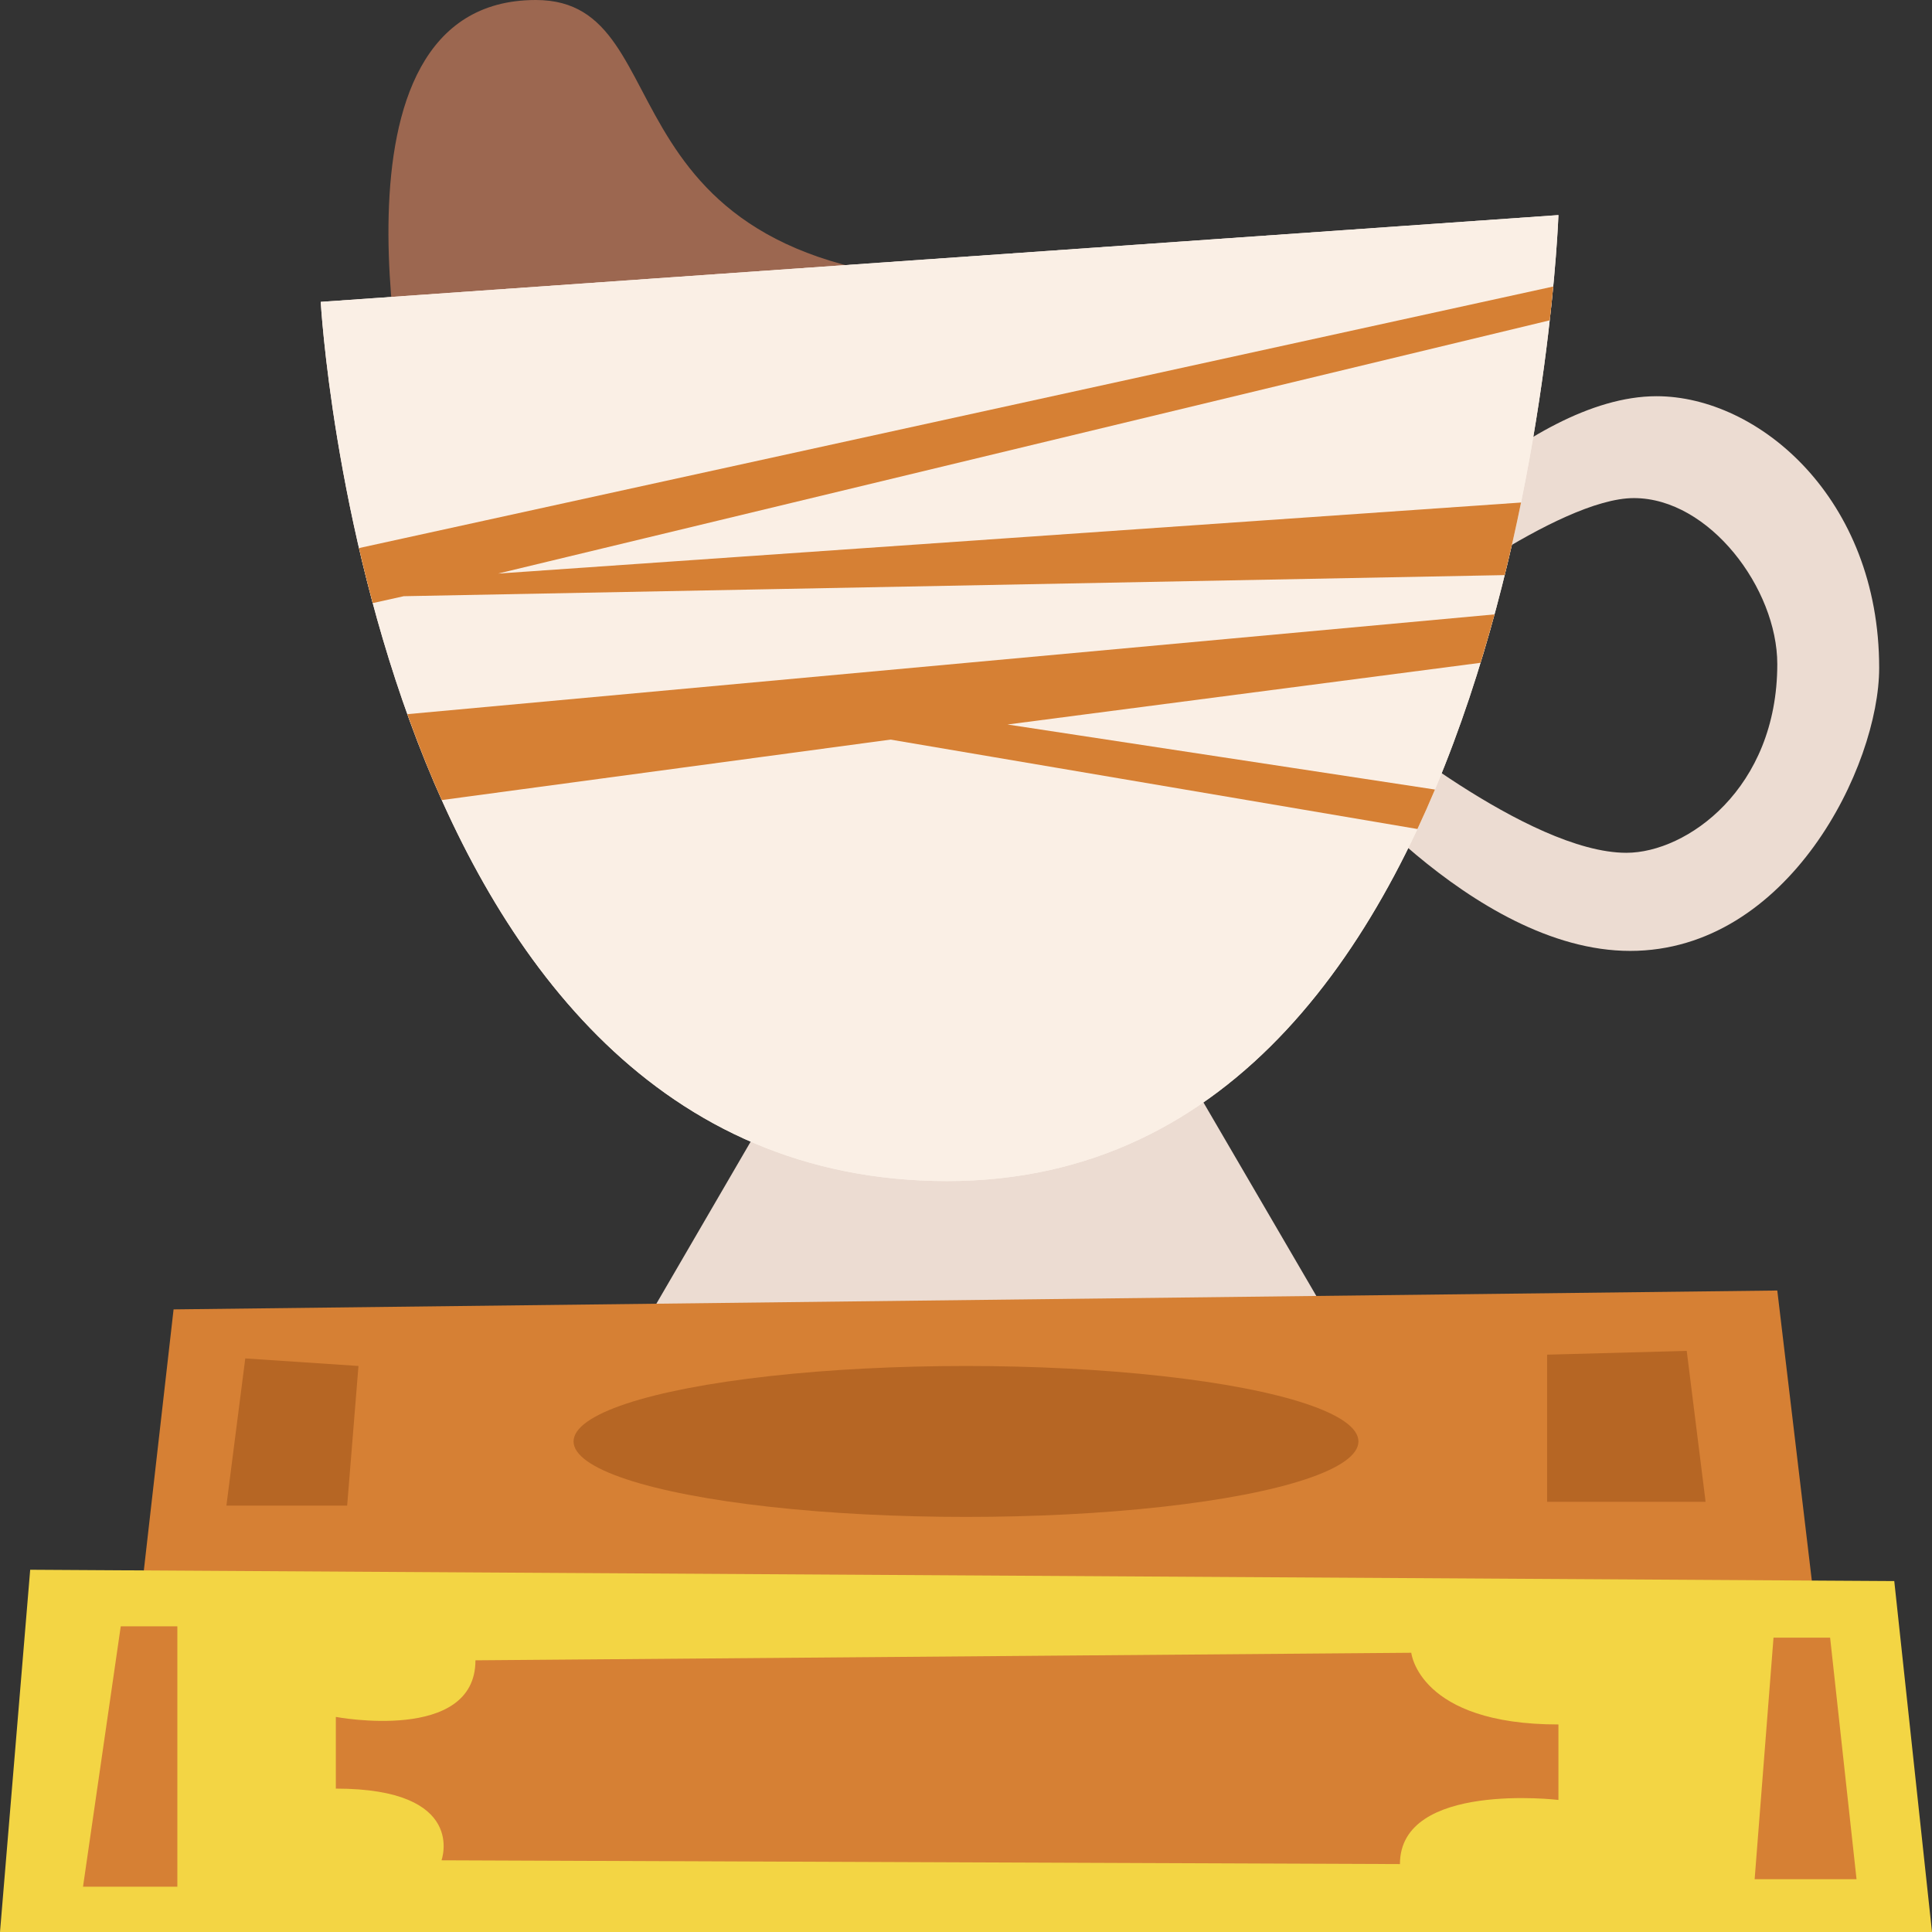 <?xml version="1.0" encoding="UTF-8"?> <svg xmlns="http://www.w3.org/2000/svg" id="Capa_1" height="512" viewBox="0 0 512 512" width="512"><rect x="0" y="0" width="512" height="512" fill="#333333" stroke="none"/><g><g><path d="m364 152s40-47 75-47c27 0 59 27 59 72 0 26-24 75-66 75s-82-51-82-51l12-11s43 36 69 36c16 0 40-17 40-50 0-20-18-44-38-44s-60 31-60 31z" fill="#ecdcd2"></path><path d="m201 299-32 55h186l-42-72z" fill="#ecdcd2"></path><path d="m142 0c41 0 13 75 124 75l-5 29-152 10s-27-114 33-114z" fill="#9c6750"></path><path d="m85 80s13 233 166 233 162-256 162-256z" fill="#faefe5"></path><path d="m85 80s13 233 166 233 162-256 162-256z" fill="#faefe5"></path><g fill="#d68034"><path d="m411.628 75.929-316.496 69.319c1.096 4.733 2.307 9.606 3.644 14.58l8.224-1.828 291.767-5.593c1.617-6.559 3.051-12.994 4.326-19.233l-271.093 18.826 278.699-67.111c.362-3.222.669-6.218.929-8.96z"></path><path d="m396.067 162.82-288.124 26.442c2.717 7.59 5.749 15.221 9.131 22.764l118.926-16.026 139.634 23.695c1.615-3.454 3.162-6.943 4.642-10.458l-113.276-17.237 125.365-16.352c1.316-4.297 2.547-8.579 3.702-12.828z"></path></g></g><g><g><path d="m481 426-10-84-425 5-9 79z" fill="#d68034"></path><g fill="#b66624"><ellipse cx="256" cy="382" rx="104" ry="20"></ellipse><path d="m410 398h42l-5-40-37 1z"></path><path d="m92 399h-32l5-39 30 2z"></path></g></g><g><path d="m512 512h-512l8-96 494 3z" fill="#f3d544"></path><g fill="#d68034"><path d="m413 477s-42-5-42 17l-254-1s7-19-28-19v-19s37 7 37-15l248-2s2 19 39 19z"></path><path d="m22 500h25v-69h-15z"></path><path d="m465 498h27l-7-64h-15z"></path></g></g></g></g></svg> 